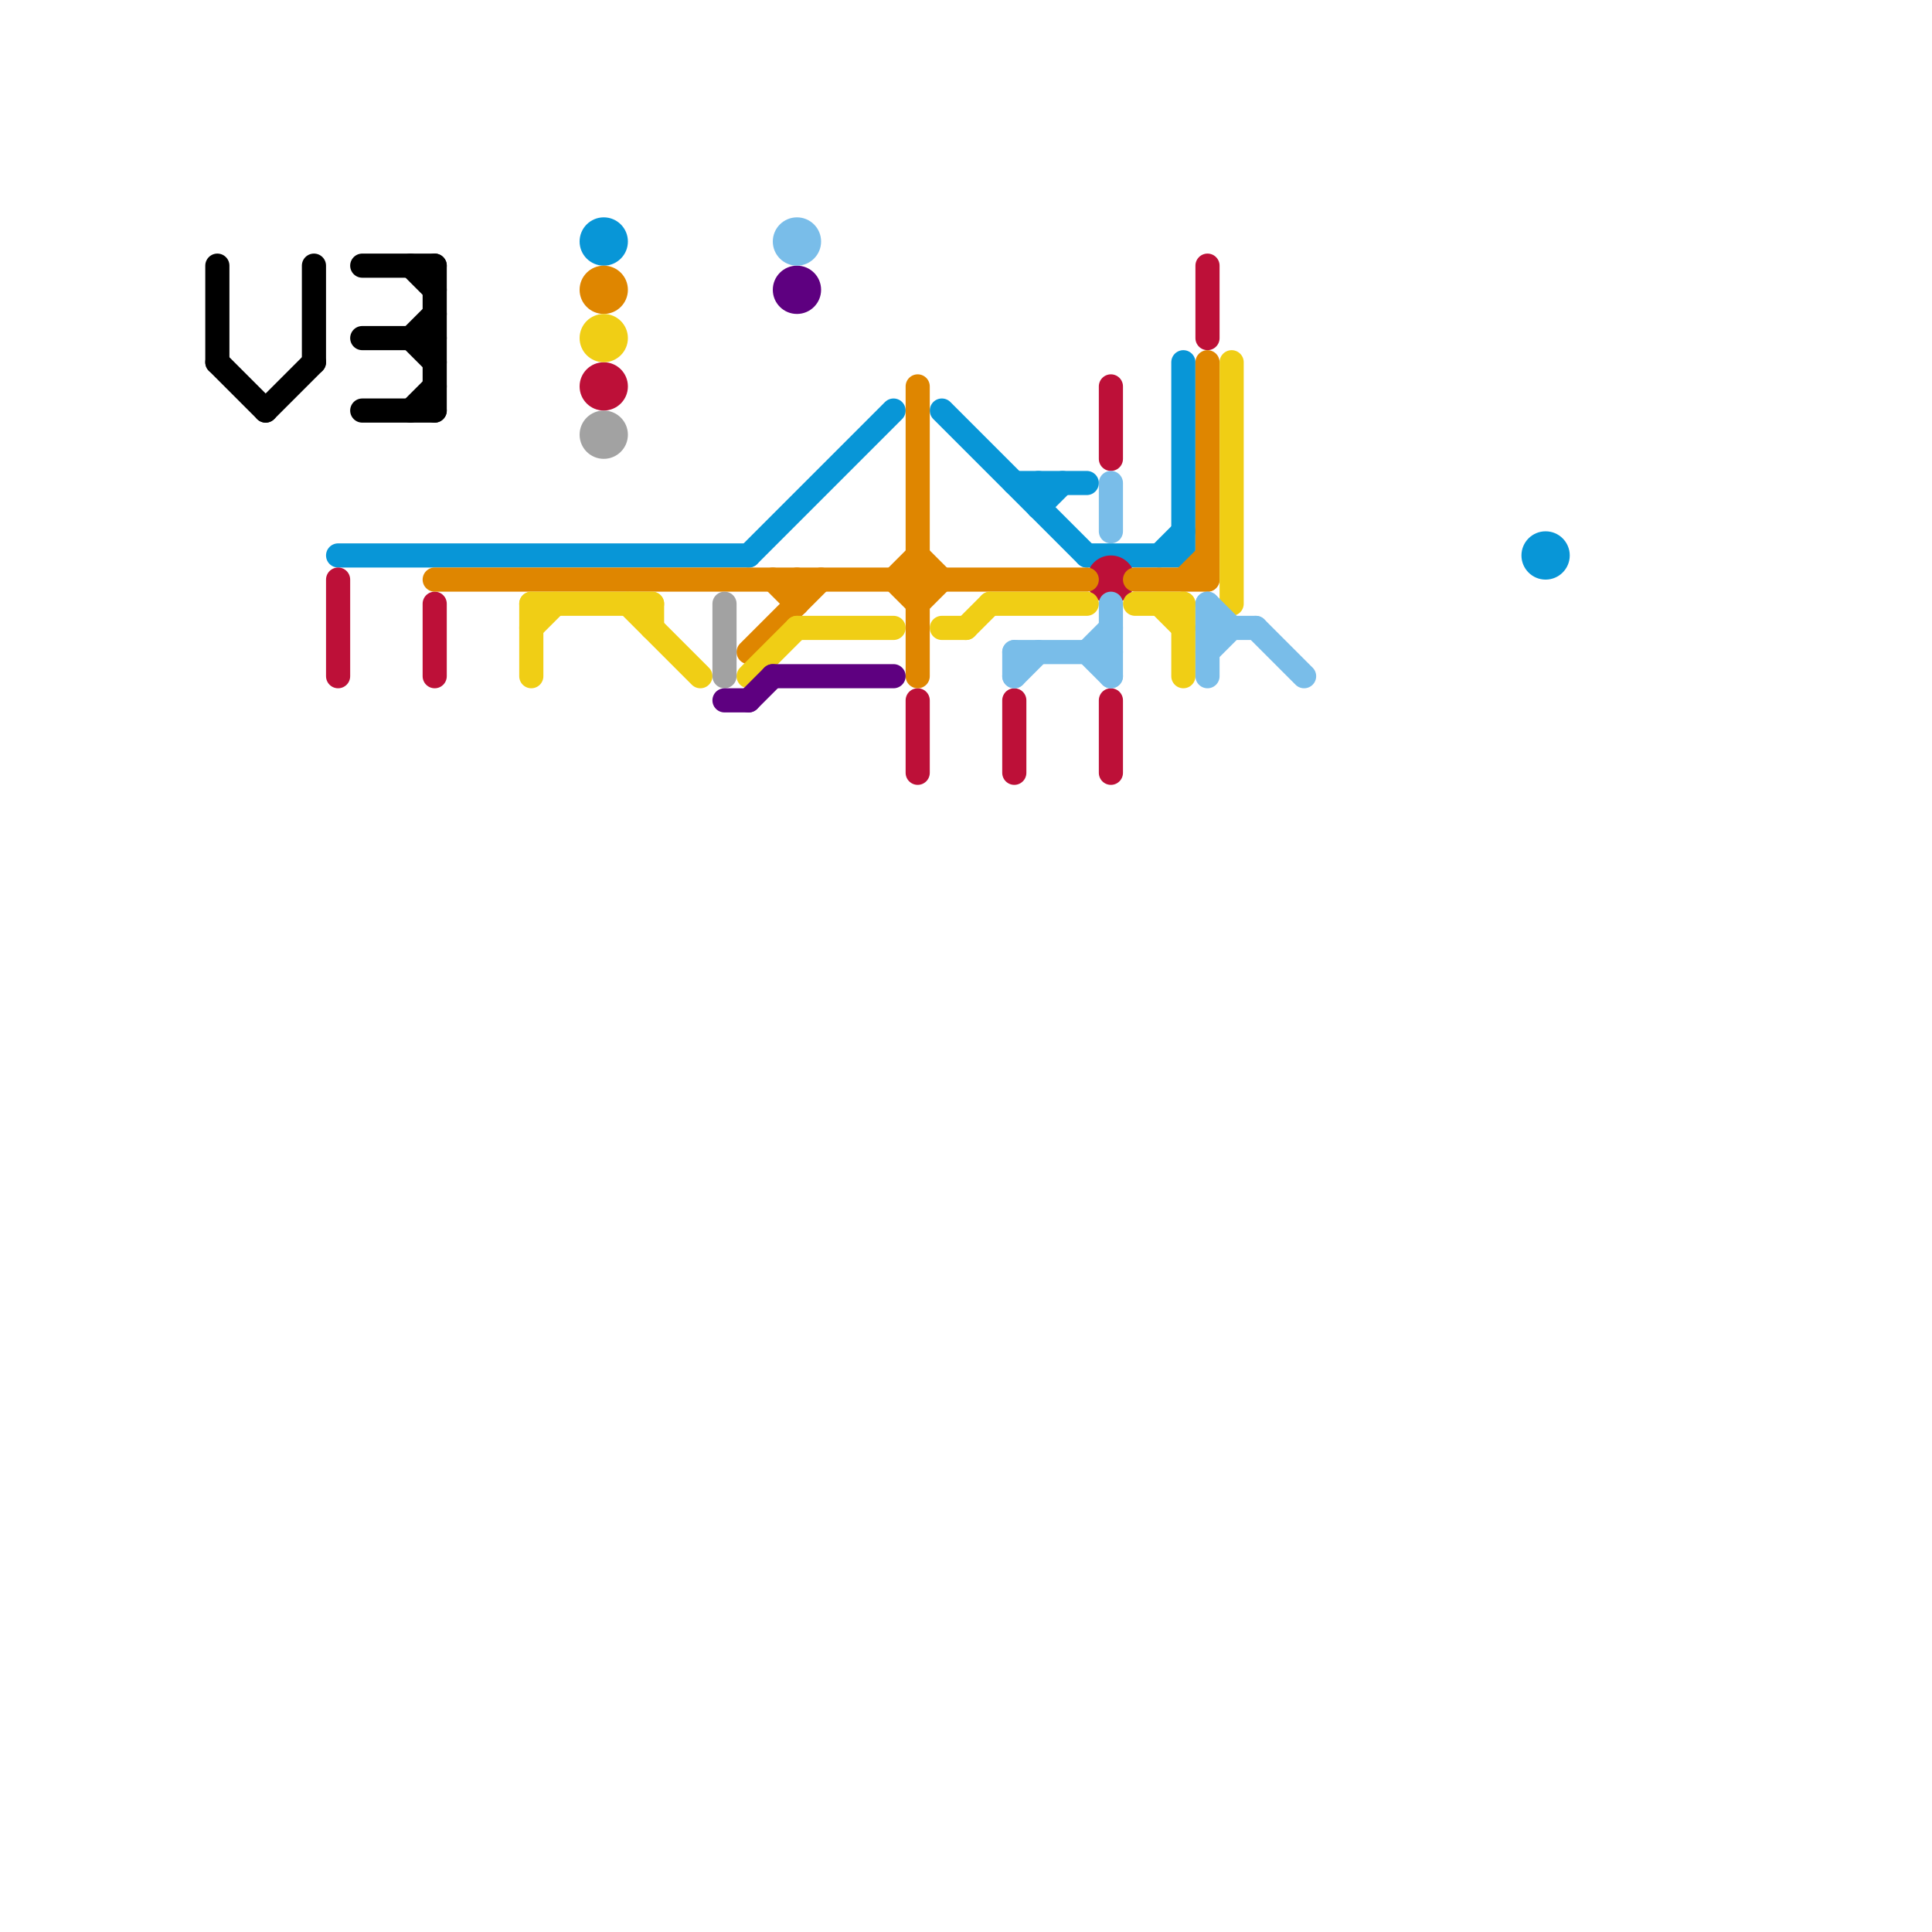 
<svg version="1.1" xmlns="http://www.w3.org/2000/svg" viewBox="0 0 80 80">
<style>text { font: 1px Helvetica; font-weight: 600; white-space: pre; dominant-baseline: central; } line { stroke-width: 1; fill: none; stroke-linecap: round; stroke-linejoin: round; } .c0 { stroke: #000000 } .c1 { stroke: #0896d7 } .c2 { stroke: #bd1038 } .c3 { stroke: #df8600 } .c4 { stroke: #f0ce15 } .c5 { stroke: #a2a2a2 } .c6 { stroke: #5e0080 } .c7 { stroke: #79bde9 }</style><defs><g id="wm-xf"><circle r="1.2" fill="#000"/><circle r="0.9" fill="#fff"/><circle r="0.6" fill="#000"/><circle r="0.3" fill="#fff"/></g><g id="wm"><circle r="0.6" fill="#000"/><circle r="0.3" fill="#fff"/></g></defs><line class="c0" x1="17" y1="11" x2="18" y2="12"/><line class="c0" x1="17" y1="17" x2="18" y2="16"/><line class="c0" x1="17" y1="14" x2="18" y2="15"/><line class="c0" x1="18" y1="11" x2="18" y2="17"/><line class="c0" x1="11" y1="17" x2="13" y2="15"/><line class="c0" x1="15" y1="17" x2="18" y2="17"/><line class="c0" x1="9" y1="11" x2="9" y2="15"/><line class="c0" x1="9" y1="15" x2="11" y2="17"/><line class="c0" x1="13" y1="11" x2="13" y2="15"/><line class="c0" x1="17" y1="14" x2="18" y2="13"/><line class="c0" x1="15" y1="11" x2="18" y2="11"/><line class="c0" x1="15" y1="14" x2="18" y2="14"/><line class="c1" x1="45" y1="23" x2="49" y2="23"/><line class="c1" x1="49" y1="15" x2="49" y2="23"/><line class="c1" x1="43" y1="20" x2="43" y2="21"/><line class="c1" x1="42" y1="20" x2="45" y2="20"/><line class="c1" x1="48" y1="23" x2="49" y2="22"/><line class="c1" x1="43" y1="21" x2="44" y2="20"/><line class="c1" x1="31" y1="23" x2="37" y2="17"/><line class="c1" x1="14" y1="23" x2="31" y2="23"/><line class="c1" x1="39" y1="17" x2="45" y2="23"/><circle cx="64" cy="23" r="1" fill="#0896d7" /><circle cx="25" cy="10" r="1" fill="#0896d7" /><line class="c2" x1="50" y1="11" x2="50" y2="14"/><line class="c2" x1="46" y1="29" x2="46" y2="32"/><line class="c2" x1="18" y1="25" x2="18" y2="28"/><line class="c2" x1="14" y1="24" x2="14" y2="28"/><line class="c2" x1="42" y1="29" x2="42" y2="32"/><line class="c2" x1="38" y1="29" x2="38" y2="32"/><line class="c2" x1="46" y1="16" x2="46" y2="19"/><circle cx="46" cy="24" r="1" fill="#bd1038" /><circle cx="25" cy="16" r="1" fill="#bd1038" /><line class="c3" x1="38" y1="23" x2="39" y2="24"/><line class="c3" x1="37" y1="24" x2="38" y2="23"/><line class="c3" x1="32" y1="24" x2="33" y2="25"/><line class="c3" x1="47" y1="24" x2="50" y2="24"/><line class="c3" x1="33" y1="24" x2="33" y2="25"/><line class="c3" x1="49" y1="24" x2="50" y2="23"/><line class="c3" x1="37" y1="24" x2="38" y2="25"/><line class="c3" x1="50" y1="15" x2="50" y2="24"/><line class="c3" x1="31" y1="27" x2="34" y2="24"/><line class="c3" x1="38" y1="16" x2="38" y2="28"/><line class="c3" x1="38" y1="25" x2="39" y2="24"/><line class="c3" x1="18" y1="24" x2="45" y2="24"/><circle cx="25" cy="12" r="1" fill="#df8600" /><line class="c4" x1="39" y1="26" x2="40" y2="26"/><line class="c4" x1="49" y1="25" x2="49" y2="28"/><line class="c4" x1="22" y1="26" x2="23" y2="25"/><line class="c4" x1="48" y1="25" x2="49" y2="26"/><line class="c4" x1="22" y1="25" x2="27" y2="25"/><line class="c4" x1="26" y1="25" x2="29" y2="28"/><line class="c4" x1="47" y1="25" x2="49" y2="25"/><line class="c4" x1="22" y1="25" x2="22" y2="28"/><line class="c4" x1="33" y1="26" x2="37" y2="26"/><line class="c4" x1="40" y1="26" x2="41" y2="25"/><line class="c4" x1="31" y1="28" x2="33" y2="26"/><line class="c4" x1="51" y1="15" x2="51" y2="25"/><line class="c4" x1="41" y1="25" x2="45" y2="25"/><line class="c4" x1="27" y1="25" x2="27" y2="26"/><circle cx="25" cy="14" r="1" fill="#f0ce15" /><line class="c5" x1="30" y1="25" x2="30" y2="28"/><circle cx="25" cy="18" r="1" fill="#a2a2a2" /><line class="c6" x1="30" y1="29" x2="31" y2="29"/><line class="c6" x1="32" y1="28" x2="37" y2="28"/><line class="c6" x1="31" y1="29" x2="32" y2="28"/><circle cx="33" cy="12" r="1" fill="#5e0080" /><line class="c7" x1="46" y1="25" x2="46" y2="28"/><line class="c7" x1="46" y1="20" x2="46" y2="22"/><line class="c7" x1="42" y1="28" x2="43" y2="27"/><line class="c7" x1="50" y1="25" x2="50" y2="28"/><line class="c7" x1="50" y1="27" x2="51" y2="26"/><line class="c7" x1="45" y1="27" x2="46" y2="28"/><line class="c7" x1="50" y1="25" x2="51" y2="26"/><line class="c7" x1="42" y1="27" x2="42" y2="28"/><line class="c7" x1="52" y1="26" x2="54" y2="28"/><line class="c7" x1="42" y1="27" x2="46" y2="27"/><line class="c7" x1="50" y1="26" x2="52" y2="26"/><line class="c7" x1="45" y1="27" x2="46" y2="26"/><circle cx="33" cy="10" r="1" fill="#79bde9" />
</svg>
